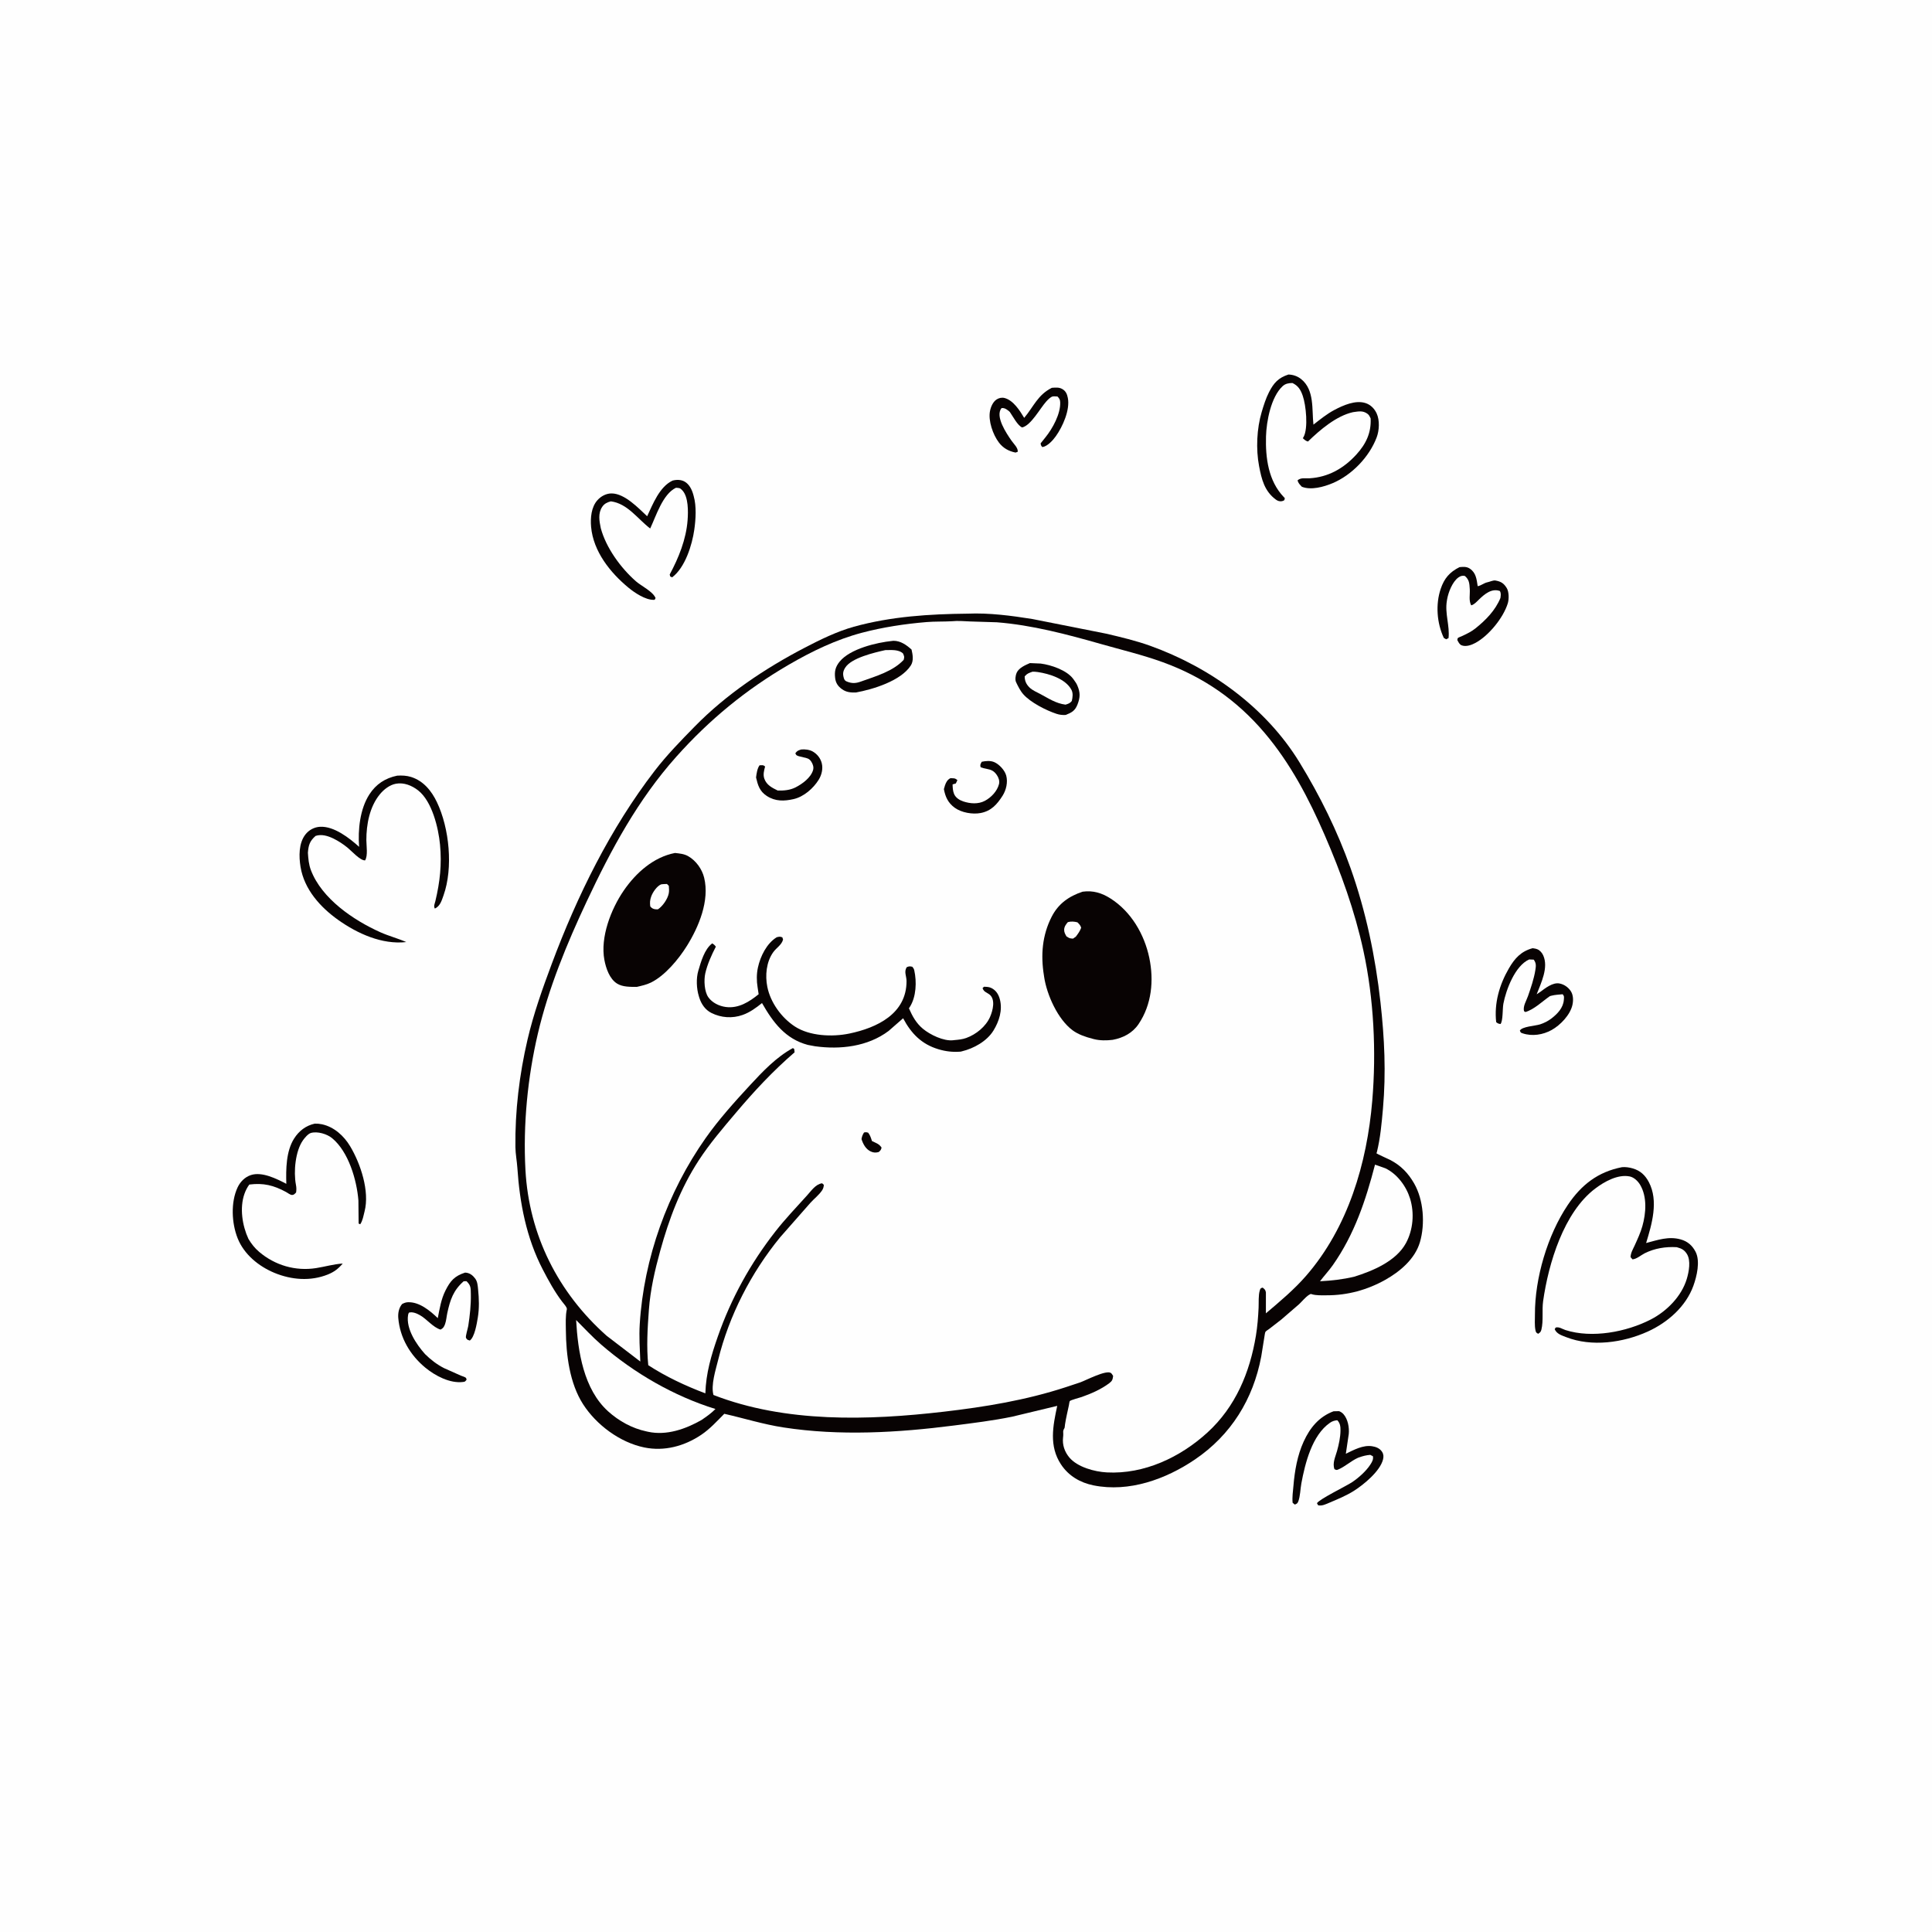 <svg version="1.1" xmlns="http://www.w3.org/2000/svg" style="display: block;" viewBox="0 0 2048 2048" width="1024" height="1024">
<path transform="translate(0,0)" fill="rgb(254,254,254)" d="M -0 -0 L 2048 0 L 2048 2048 L -0 2048 L -0 -0 z"/>
<path transform="translate(0,0)" fill="rgb(8,3,3)" d="M 1114.99 411.09 C 1118.83 410.882 1122.39 410.359 1125.86 412.276 C 1129.77 414.436 1131.14 417.669 1131.96 421.856 C 1134.43 434.486 1126.5 452.215 1119.25 462.369 C 1116.14 466.732 1110.53 473.019 1105 473.947 C 1103.47 472.399 1103.48 472.167 1103.09 470 L 1108.29 463.5 C 1115.73 454.298 1124.32 438.772 1123.85 426.5 C 1123.74 423.545 1122.95 422.389 1120.98 420.31 C 1119.5 420.291 1117.42 419.981 1116 420.246 C 1113.62 420.693 1110.7 423.81 1109.1 425.569 C 1102.53 432.815 1092.88 451.018 1083.5 453.116 C 1078.66 451.072 1073.72 441.374 1070.53 436.8 C 1069.73 436.001 1069.54 435.765 1068.5 435.014 C 1066.13 433.305 1064.55 432.248 1061.69 432.617 C 1054.49 441.222 1067.03 459.66 1072.35 467.279 C 1074.76 470.718 1079.26 474.718 1078.86 478.898 L 1076.5 479.746 C 1069.17 478.229 1063.36 475.032 1058.79 468.985 C 1052.6 460.794 1047.4 446.022 1049.45 435.68 C 1050.33 431.203 1052.58 425.876 1056.61 423.335 C 1059.11 421.759 1062.14 421.164 1065 421.938 C 1074.24 424.438 1081.05 435.225 1085.69 442.971 C 1095.81 430.9 1099.96 418.655 1114.99 411.09 z"/>
<path transform="translate(0,0)" fill="rgb(8,3,3)" d="M 1547.18 601.176 C 1551.11 600.846 1554.63 600.476 1558.06 602.768 C 1564.73 607.226 1565.28 614.129 1566.41 621.382 C 1570.09 620.786 1573.01 617.983 1576.76 617.227 C 1579.29 616.717 1582.84 614.93 1585.24 615.364 C 1591.08 616.419 1594.14 618.284 1597.28 623.5 C 1599.64 627.424 1599.65 635.219 1598.33 639.523 C 1593.6 654.905 1578.12 673.878 1564.04 681.496 C 1559.91 683.731 1554.14 685.835 1549.5 684.112 C 1547.06 683.207 1546 680.644 1544.84 678.5 C 1545.02 677.792 1544.92 676.951 1545.37 676.375 C 1545.83 675.778 1549.69 674.331 1550.5 673.951 C 1555.26 671.707 1559.87 669.46 1564 666.15 C 1575.03 657.313 1585.08 647.096 1590.51 633.918 C 1590.85 631.151 1591.34 629.075 1589.95 626.5 C 1581.15 623.305 1573.52 629.931 1567.55 635.731 C 1565.27 637.938 1562.57 641.035 1559.5 641.671 C 1556.77 636.454 1558.4 630.262 1558.02 624.5 C 1557.63 618.437 1557.51 614.514 1552.76 610.5 C 1550.13 610.009 1548.17 610.557 1546 612.105 C 1539.64 616.649 1535.3 627.861 1534 635.301 L 1533.73 637 C 1531.47 650.343 1536.99 663.553 1535.5 676.42 L 1533 677.669 L 1530.5 676.229 C 1523.11 660.483 1521.63 640.697 1527.19 624.238 C 1530.96 613.064 1536.68 606.422 1547.18 601.176 z"/>
<path transform="translate(0,0)" fill="rgb(8,3,3)" d="M 1624.67 1005.13 C 1626.36 1005.38 1628.2 1005.64 1629.78 1006.31 C 1632.48 1007.46 1634.66 1010.07 1635.85 1012.68 C 1641.72 1025.62 1633.63 1041.87 1628.93 1054 L 1632.6 1051.56 C 1638.06 1047.53 1645.95 1041.12 1653.2 1042.54 C 1658.01 1043.49 1662.31 1046.47 1665.03 1050.53 C 1667.86 1054.76 1667.9 1060.59 1666.81 1065.41 C 1664.44 1075.86 1654.01 1086.75 1644.78 1091.86 C 1635.6 1096.95 1624.19 1098.78 1614.03 1095.37 C 1611.64 1094.57 1612.15 1094.55 1611.1 1092.5 C 1613.37 1088.12 1627.35 1087.53 1632.5 1085.88 C 1636.69 1084.54 1641.13 1082.31 1644.62 1079.61 C 1651.01 1074.68 1657.1 1068.35 1657.73 1059.95 C 1657.93 1057.13 1658.32 1056.06 1656.5 1053.94 C 1652.56 1054.33 1648.31 1054.49 1644.48 1055.51 L 1642.98 1055.93 C 1634.93 1061.48 1626.4 1069.97 1617 1072.81 L 1615.5 1071.83 C 1614.24 1066.55 1617.98 1060.94 1619.71 1055.97 C 1622.71 1047.31 1626.07 1037.56 1627.51 1028.52 C 1628.24 1023.96 1628.59 1021.07 1625.83 1017.26 L 1621 1017.06 C 1606.03 1023.61 1596.44 1049.26 1593.64 1064 C 1592.64 1069.28 1593.33 1082.04 1590.63 1085.5 C 1588.49 1085.22 1587.65 1084.91 1586.01 1083.5 C 1583.79 1063.4 1589.41 1043.89 1599.5 1026.51 C 1605.71 1015.8 1612.47 1008.38 1624.67 1005.13 z"/>
<path transform="translate(0,0)" fill="rgb(8,3,3)" d="M 492.997 1349.01 L 494.594 1349.17 C 498.541 1349.77 501.506 1352.31 503.795 1355.43 C 506.114 1358.6 506.385 1362.72 506.767 1366.5 C 507.796 1376.66 508.173 1386.65 506.486 1396.77 C 505.422 1403.15 503.149 1417.38 498 1421.05 L 495.5 1420.16 C 494.972 1419.44 494.147 1418.86 493.917 1418 C 493.424 1416.16 496.017 1407.93 496.385 1405.5 C 498.08 1394.33 499.33 1383.19 499.106 1371.88 C 498.976 1365.34 499.26 1362.7 494.5 1358.1 L 491.5 1358.2 C 480.532 1367.83 477.187 1377.91 474.176 1391.78 C 473.358 1395.55 473.083 1399.89 471.804 1403.5 C 470.727 1406.53 469.79 1408.02 467 1409.43 C 459.035 1407.08 452.571 1398.36 445.165 1394.16 C 441.836 1392.27 437.319 1390.31 433.5 1391.44 C 432.98 1392.48 432.792 1392.69 432.58 1394 C 430.211 1408.57 441.409 1425.16 450.581 1435.41 C 456.478 1441.25 463.226 1446.48 470.65 1450.24 L 488.363 1458.15 C 489.651 1458.71 492.904 1459.62 493.811 1460.5 C 494.327 1461 494.347 1461.83 494.615 1462.5 C 493.038 1464.34 493.41 1464.63 490.814 1464.95 C 476.93 1466.68 461.273 1458.33 450.941 1449.83 C 434.763 1436.51 423.89 1418.07 422.182 1397.01 C 421.767 1391.89 422.861 1386.26 426.28 1382.3 C 428.406 1381.22 430.052 1380.52 432.467 1380.42 C 444.545 1379.96 455.932 1389.45 464.07 1397.28 C 466.007 1387.31 467.596 1377.16 472.218 1368 C 477.412 1357.7 481.832 1352.63 492.997 1349.01 z"/>
<path transform="translate(0,0)" fill="rgb(8,3,3)" d="M 1413.59 1496.02 L 1419.5 1495.88 C 1421.47 1496.72 1422.86 1497.59 1424.26 1499.21 C 1428.85 1504.53 1430.38 1513.18 1429.75 1520.03 L 1426.65 1541.03 C 1435.14 1536.94 1444.8 1531.61 1454.45 1533.06 C 1458.59 1533.69 1462.72 1535.3 1465.06 1539 C 1466.71 1541.6 1466.79 1544.1 1466.09 1547 C 1463.04 1559.45 1445.63 1573.78 1435.03 1580.46 C 1427.06 1585.48 1418.05 1589.2 1409.39 1592.85 C 1405.6 1594.44 1401.48 1596.6 1397.3 1595.68 L 1396.03 1593.5 C 1398.19 1589.33 1427.3 1575.17 1433.16 1571.25 C 1440.12 1566.61 1447.98 1559.65 1452.55 1552.64 C 1454.46 1549.7 1456 1547.13 1455.35 1543.67 L 1452.5 1542.2 C 1448.28 1542.56 1444.79 1543.43 1440.8 1544.86 L 1439.47 1545.34 C 1432.05 1548.69 1425.77 1554.74 1418.56 1557.74 C 1416.45 1558.62 1416.57 1558.18 1414.59 1557.4 C 1412.2 1550.92 1415.56 1544.47 1417.36 1537.95 C 1419.25 1531.09 1420.86 1523.76 1420.97 1516.61 C 1421.04 1512.31 1420.67 1508.61 1417.56 1505.5 C 1414.59 1505.84 1412.39 1506.45 1409.89 1508.16 C 1390.86 1521.22 1383.47 1551.12 1379.5 1572.41 C 1378.41 1578.28 1378.32 1586.04 1376.26 1591.5 C 1375.4 1593.79 1374.55 1594.14 1372.5 1594.9 L 1370.23 1593 C 1369.63 1587.05 1370.59 1581.06 1371.09 1575.13 C 1372.41 1559.22 1375.25 1542.74 1381.94 1528.12 C 1388.66 1513.43 1398.2 1501.8 1413.59 1496.02 z"/>
<path transform="translate(0,0)" fill="rgb(8,3,3)" d="M 712.823 509.5 C 716.961 508.303 721.926 508.35 725.745 510.529 C 730.726 513.371 733.442 519.019 734.925 524.329 L 735.349 525.905 C 738.414 536.639 737.545 550.502 735.977 561.5 C 733.652 577.8 726.234 601.719 712.5 611.99 L 710.5 611.142 L 709.908 609 C 719.389 591.422 727.366 571.634 728.869 551.5 C 729.548 542.396 729.891 526.842 723.3 519.776 C 720.77 517.064 720.039 517.313 716.5 517.066 C 702.449 523.857 695.546 546.87 689.23 560.221 C 676.003 550.207 665.244 533.709 647.5 531.442 C 643.656 532.489 640.642 533.867 638.351 537.299 C 633.763 544.169 635.3 552.391 636.857 559.891 C 642.473 580.733 657.956 601.998 674.089 616.182 C 679.835 621.233 692.142 626.951 694.93 634 L 693.98 635.766 L 693.039 635.872 C 684.232 636.039 672.823 628.41 666.343 623.079 C 646.883 607.071 628.875 584.486 626.586 558.481 C 625.757 549.06 626.722 537.528 633.325 530.192 C 637.156 525.935 642.661 522.98 648.5 523.059 C 662.312 523.247 676.673 538.516 686.012 547.242 C 692.131 534.258 699.046 516.096 712.823 509.5 z"/>
<path transform="translate(0,0)" fill="rgb(8,3,3)" d="M 1365.77 397.02 C 1370.76 397.146 1375.44 398.769 1379.34 401.918 C 1393.64 413.445 1390.47 434.284 1392.31 450.124 C 1399.4 444.623 1406.45 438.843 1414.41 434.621 C 1423.82 429.626 1437.01 423.761 1447.68 427.334 C 1453.04 429.128 1457.09 433.29 1459.4 438.431 C 1462.65 445.645 1462.1 456.307 1459.33 463.641 C 1451.52 484.367 1432.98 503.633 1412.54 512.224 C 1403.23 516.139 1389.68 519.876 1380 515.97 C 1377.84 513.547 1376.19 512.329 1375.5 509.115 C 1379.31 506.045 1383.27 507.294 1388 507.02 C 1408.04 505.862 1424.46 496.474 1437.81 481.814 C 1448.03 470.577 1453.66 458.865 1452.93 443.5 C 1452.02 441.595 1451.33 439.924 1449.58 438.636 C 1444.53 434.911 1439.97 436.179 1434.23 436.908 C 1416.58 440.818 1399.18 455.732 1386.5 468.042 C 1383.9 467.316 1382.98 466.256 1381.06 464.5 L 1381.83 463.219 C 1386.92 453.938 1384.45 429.546 1380.95 419.5 C 1378.78 413.251 1376.11 408.818 1370 405.999 C 1365.99 406.065 1362.63 406.596 1359.57 409.427 C 1347.31 420.783 1342.48 446.599 1342.02 462.524 C 1341.37 485.239 1344.45 509.835 1360.95 526.983 L 1361.95 528 L 1361.5 530.138 C 1360.56 530.696 1360.17 531.017 1359 531.26 C 1356.62 531.756 1354.4 531.006 1352.55 529.647 C 1340.39 520.72 1337.36 508.171 1334.66 494 C 1331.25 476.152 1332.22 454.267 1337.44 436.773 C 1339.61 429.503 1341.81 422.35 1345.29 415.577 C 1350.27 405.888 1355.13 400.49 1365.77 397.02 z"/>
<path transform="translate(0,0)" fill="rgb(8,3,3)" d="M 333.635 1191.11 C 336.239 1191.03 338.757 1191.24 341.312 1191.79 C 354.149 1194.57 364.534 1204.03 371.14 1215.03 C 382.182 1233.42 392.033 1262.78 386.428 1284.25 C 385.225 1288.85 384.55 1293.78 381.853 1297.78 L 380.156 1297 L 379.931 1272.5 C 378.176 1250.82 369.497 1220.9 352.035 1206.5 C 346.694 1202.09 336.551 1198.99 329.582 1200.98 C 326.561 1201.85 323.029 1206.14 321.254 1208.61 C 313.051 1220.07 311.057 1242.16 313.694 1255.88 C 314.258 1258.81 314.307 1261.05 313.889 1264 C 312.49 1265.56 311.4 1266.92 309 1266.67 C 307.661 1266.53 304.514 1264.27 303.098 1263.5 C 290.069 1256.45 279.223 1253.78 264.28 1255.67 C 262.149 1258.46 260.303 1262.17 259.133 1265.5 C 253.864 1280.5 256.843 1299.18 263.327 1313.22 C 266.495 1318.52 269.95 1322.97 274.668 1326.99 C 291.476 1341.3 313.146 1347.64 334.948 1344.26 C 344.544 1342.77 353.537 1340.03 363.302 1339.4 C 358.604 1344.89 354.389 1348.24 347.528 1351.01 C 329.226 1358.37 309.018 1356.75 291.053 1349.34 C 274.307 1342.43 258.725 1329.76 251.913 1312.64 C 245.573 1296.71 244.451 1274.69 251.803 1258.82 C 254.601 1252.78 259.554 1247.71 265.982 1245.61 C 277.738 1241.76 293.183 1249.54 303.51 1254.9 C 303.076 1239.46 303.186 1220.45 311.748 1206.93 C 316.906 1198.79 324.232 1193.18 333.635 1191.11 z"/>
<path transform="translate(0,0)" fill="rgb(8,3,3)" d="M 420.984 822.232 C 425.864 821.915 430.964 822.113 435.663 823.586 C 448.852 827.718 457.404 838.293 463.143 850.292 C 476.359 877.927 480.498 919.978 470.176 949.096 C 468.208 954.648 466.577 960.509 461 963.131 C 459.389 960.547 460.828 958.084 461.509 955.229 C 466.383 934.803 468.433 916.289 466.439 895.316 C 464.754 877.593 457.976 849.297 443.136 837.767 C 436.572 832.667 428.087 829.211 419.656 830.79 C 413.005 832.035 406.921 836.817 402.726 841.909 C 391.832 855.132 388.325 873.759 388.353 890.546 C 388.363 896.491 390.167 907.078 387 912.044 C 381.81 912.3 372.93 902.255 368.46 898.609 C 363.91 894.898 358.79 891.499 353.506 888.924 C 347.653 886.072 340.835 883.982 334.5 886.114 C 328.239 891.65 327.027 895.96 326.382 903.963 C 326.789 910.311 327.299 916.392 329.585 922.406 C 341.11 952.719 374.786 975.52 403.28 988.261 C 412.255 992.274 421.693 994.678 430.648 998.626 C 404.983 1001.51 378.991 989.7 358.53 975.186 C 339.543 961.719 322.462 942.724 318.593 918.958 C 316.79 907.886 316.549 893.853 323.728 884.621 C 327.47 879.81 333.09 876.778 339.21 876.426 C 354.026 875.576 370.335 888.338 380.672 897.679 C 379.294 879.712 381.531 857.597 391.56 842.09 C 398.62 831.174 408.384 824.852 420.984 822.232 z"/>
<path transform="translate(0,0)" fill="rgb(8,3,3)" d="M 1719.4 1237.25 C 1723.12 1236.92 1727.09 1237.49 1730.67 1238.53 C 1738.81 1240.89 1744.02 1245.78 1747.89 1253.18 C 1758.3 1273.07 1751.08 1297.61 1744.95 1317.66 C 1757.25 1314.46 1768.72 1310.27 1781.5 1313.8 C 1788.81 1315.82 1793.89 1320.19 1797.38 1326.95 C 1802.55 1336.97 1798.63 1353.12 1795.05 1363.01 C 1787.03 1385.16 1767.59 1402.07 1746.57 1411.56 C 1720.41 1423.36 1687.22 1428 1660.19 1417.42 C 1655.32 1415.52 1650.22 1414.02 1648.04 1409 L 1649.1 1407.23 C 1652.87 1406.3 1655.93 1408.77 1659.43 1409.9 C 1687.53 1418.92 1724.05 1411.99 1749.87 1398.73 C 1766.74 1390.07 1782.51 1374.2 1788.06 1355.7 C 1790.3 1348.24 1792.59 1336.35 1788.21 1329.3 C 1785.64 1325.19 1782.76 1323.51 1778.17 1322.3 L 1777.16 1322.05 C 1765.54 1321.43 1754.04 1323.24 1743.52 1328.48 C 1739.56 1330.46 1734.91 1334.68 1730.5 1334.97 L 1728.45 1332.57 C 1728.67 1327.89 1730.97 1324.3 1732.86 1320.15 C 1735.85 1313.57 1739 1306.77 1740.97 1299.81 C 1744.87 1286.03 1746.16 1268.74 1738.65 1256.02 C 1736.33 1252.09 1732.15 1248 1727.51 1247.07 C 1714.9 1244.55 1700.66 1252.63 1691 1259.92 C 1657.57 1285.14 1641.45 1339.36 1635.79 1379.12 C 1634.39 1388.94 1636.26 1400 1633.94 1409.5 C 1633.39 1411.76 1632.43 1412.74 1630.5 1413.87 C 1628.47 1412.69 1628.17 1412.53 1627.65 1410.07 C 1626.58 1405.02 1627.11 1398.67 1627.09 1393.49 C 1626.96 1354.94 1640.42 1309.29 1661.94 1277.27 C 1676.32 1255.87 1693.97 1242.2 1719.4 1237.25 z"/>
<path transform="translate(0,0)" fill="rgb(8,3,3)" d="M 1025.82 650.5 C 1048.6 649.533 1071.87 652.605 1094.31 656.178 L 1172.76 671.75 C 1188.25 675.403 1204.2 679.167 1219.19 684.552 C 1282.72 707.381 1341.85 749.883 1377.42 807.969 C 1399.26 843.625 1417.64 880.79 1431.65 920.235 C 1447.96 966.171 1457.96 1014.1 1463.36 1062.45 C 1467.62 1100.66 1469.35 1136.88 1465.99 1175.22 C 1464.64 1190.55 1463.23 1206.45 1459.52 1221.41 C 1459.42 1221.82 1459.03 1222.26 1459.21 1222.64 C 1459.38 1223.03 1472.4 1228.96 1473.73 1229.64 C 1484.95 1235.42 1492.81 1243.64 1499.04 1254.5 C 1509.12 1272.05 1510.8 1297.46 1505.22 1316.62 C 1500.01 1334.51 1484.13 1347.86 1468.46 1356.67 C 1449.45 1367.36 1428.32 1373.12 1406.58 1373.06 C 1401.2 1373.04 1395.49 1373.45 1390.31 1371.87 L 1389.5 1371.6 L 1387.53 1372.63 C 1383.74 1375.12 1380.32 1379.44 1376.97 1382.61 L 1358.18 1398.82 L 1345.58 1408.59 C 1344.73 1409.24 1341.96 1410.96 1341.47 1411.74 C 1340.85 1412.72 1340.47 1416.34 1340.24 1417.57 L 1336.96 1438 C 1328.44 1483.19 1304.99 1521.17 1266.65 1547.14 C 1235.76 1568.07 1196.77 1582.12 1159.25 1574.57 C 1145.03 1571.71 1132.76 1564.56 1124.67 1552.29 C 1111.83 1532.79 1116.12 1511.68 1120.7 1490.28 L 1072.76 1501.79 C 1052.28 1505.97 1031.83 1508.45 1011.13 1511.11 C 951.623 1518.74 890.071 1522.33 830.47 1513.14 C 809.063 1509.84 788.81 1503.46 767.79 1498.68 C 759.912 1506.61 752.623 1514.73 743.289 1521 C 725.5 1532.96 704.204 1538.74 682.908 1534.35 C 657.171 1529.04 632.243 1510.49 618.154 1488.63 C 603.761 1466.31 600.075 1436.1 599.838 1410.06 C 599.771 1402.72 599.311 1395.04 600.885 1387.84 C 601.311 1385.88 597.14 1381.46 595.774 1379.65 C 587.879 1369.22 581.32 1357.25 575.307 1345.63 C 557.921 1312.06 550.905 1275.34 548.426 1238 C 547.938 1230.64 546.456 1223.39 546.358 1216 C 545.855 1177.99 550.554 1139.05 559.192 1102.04 C 565.622 1074.49 575.046 1048.06 584.931 1021.61 C 611.894 949.478 646.966 878.179 694.094 816.951 C 706.869 800.354 721.782 785.095 736.429 770.141 C 769.907 735.964 810.911 708.538 853.209 686.51 C 869.5 678.027 887.416 669.281 905.158 664.356 C 944.466 653.445 985.271 650.903 1025.82 650.5 z"/>
<path transform="translate(0,0)" fill="rgb(254,254,254)" d="M 1457.57 1234.57 L 1468.54 1238.43 C 1481.08 1244.43 1490.67 1257.42 1494.72 1270.5 C 1499.46 1285.8 1498.02 1303.52 1490.43 1317.62 C 1480.07 1336.89 1455.1 1347.31 1435.39 1353.4 C 1423.16 1356.27 1411.81 1357.51 1399.26 1358.19 C 1403.67 1352.34 1408.74 1346.97 1412.94 1340.97 C 1435.75 1308.42 1447.67 1272.64 1457.57 1234.57 z"/>
<path transform="translate(0,0)" fill="rgb(254,254,254)" d="M 610.715 1399.31 C 619.392 1407.97 628.003 1417.29 637.262 1425.31 C 672.197 1455.58 714.271 1479.9 758.402 1493.6 C 753.972 1498.14 748.967 1501.57 743.78 1505.17 C 726.796 1514.86 706.662 1522.01 686.914 1517.72 L 685 1517.29 C 670.074 1514.11 656.085 1506.38 644.769 1496.2 C 618.631 1472.68 612.598 1432.72 610.715 1399.31 z"/>
<path transform="translate(0,0)" fill="rgb(254,254,254)" d="M 1008.94 658.551 C 1015.79 657.891 1021.72 658.5 1028.5 658.769 L 1056.7 659.649 C 1093.8 662.54 1131.05 672.424 1166.76 682.592 C 1188.64 688.825 1211.13 694.164 1232.52 701.927 C 1275.36 717.472 1310.83 741.916 1340.37 776.702 C 1367.87 809.081 1387.39 846.446 1404.22 885.226 C 1421.34 924.678 1436.08 965.519 1445.23 1007.61 C 1456.35 1058.77 1459.03 1114.64 1454.66 1166.77 C 1449.08 1233.24 1428.92 1301.33 1384.48 1352.45 C 1371.67 1367.18 1356.75 1379.62 1341.9 1392.2 L 1341.91 1370 C 1341.38 1367.11 1340.63 1366.73 1338.5 1364.92 C 1336.32 1365.53 1336.11 1365.6 1335.4 1367.99 C 1333.84 1373.24 1334.42 1380.72 1334.16 1386.24 C 1333.7 1396.11 1332.95 1405.94 1331.35 1415.7 C 1324.91 1454.92 1309.71 1491.3 1279.96 1518.5 C 1251.21 1544.79 1212.82 1562.93 1173.25 1560.81 C 1160.18 1560.11 1142.07 1555.19 1133.5 1544.94 C 1128.54 1539 1126 1531.62 1126.88 1523.87 C 1127.02 1522.58 1127.16 1521.49 1127.11 1520.18 C 1127.02 1518.07 1126.75 1516.94 1127.74 1514.97 C 1128.73 1513.01 1128.45 1514.29 1128.73 1512.08 L 1128.96 1510 C 1129.96 1503.25 1131.65 1496.46 1133.05 1489.78 C 1133.18 1489.19 1133.67 1485.65 1134 1485.24 C 1135 1484.03 1144.28 1481.7 1146.55 1480.9 C 1156.61 1477.37 1167.37 1472.68 1175.91 1466.21 C 1179.06 1463.83 1179.48 1462.36 1179.96 1458.5 C 1179.14 1457.45 1178.63 1456.06 1177.5 1455.35 C 1172.33 1452.06 1151.29 1463.12 1145.19 1465.34 L 1129.74 1470.47 C 1087.68 1484.24 1044.41 1491.35 1000.54 1496.45 C 920.487 1505.75 832.707 1508.43 756.292 1478.73 C 753.421 1468.12 758.621 1452.35 761.259 1441.63 C 772.859 1394.48 796.243 1349.05 827.011 1311.52 L 859.141 1274.96 C 863.085 1270.62 868.249 1266.67 871.469 1261.79 C 872.737 1259.87 873.103 1258.26 873.32 1256 L 871.5 1254.34 C 864.766 1255.11 859.911 1262.36 855.536 1267.17 C 844.222 1279.71 832.316 1292.14 821.926 1305.45 C 795.516 1339.26 775.05 1376.29 760.909 1416.8 C 753.905 1436.86 748.351 1455.6 747.708 1477.01 C 726.892 1469.15 705.861 1459.36 687.188 1447.17 C 685.189 1427.54 686.403 1408.22 687.834 1388.6 C 689.39 1367.26 694.193 1346.43 699.877 1325.87 C 709.248 1291.97 721.35 1259.76 740.65 1230.11 C 752.36 1212.11 766.233 1195.97 780.058 1179.63 C 799.741 1156.36 819.206 1135.45 842.297 1115.5 L 841.912 1112 L 840.5 1111.01 C 822.826 1120.57 808.255 1136.06 794.741 1150.67 C 778.579 1168.14 761.795 1186.86 748.092 1206.3 C 707.712 1263.61 682.424 1333.75 678.138 1403.9 C 677.341 1416.94 678.248 1430.24 678.757 1443.29 L 643.116 1416.02 C 591.675 1370.35 560.734 1309.23 556.986 1240.09 C 554.394 1192.28 559.283 1141.97 570.229 1095.37 C 581.468 1047.52 600.958 1000.17 621.837 955.755 C 647.774 900.58 676.111 847.832 716.985 802.068 C 751.966 762.902 791.035 730.781 836.449 704.438 C 860.742 690.346 886.403 677.956 913.665 670.743 C 935.868 664.869 959.314 661.316 982.177 659.421 C 991.035 658.686 1000.04 659.054 1008.94 658.551 z"/>
<path transform="translate(0,0)" fill="rgb(8,3,3)" d="M 915.886 1200.5 C 917.892 1200.07 918.311 1200.11 920.284 1200.69 C 922.182 1203.18 922.984 1205.38 923.927 1208.35 L 924.281 1209.5 L 928.431 1211.5 C 931.343 1212.89 932.658 1213.85 934.5 1216.48 C 933.839 1219.11 933.509 1219.33 931.5 1221.2 C 928.482 1222.02 926.097 1222.01 923.18 1220.68 C 917.822 1218.26 914.923 1212.84 913.231 1207.5 C 913.701 1204.56 914.392 1202.99 915.886 1200.5 z"/>
<path transform="translate(0,0)" fill="rgb(8,3,3)" d="M 1040.68 807.5 C 1044.99 806.598 1049.93 806.115 1054.07 807.944 C 1059.29 810.254 1065.08 816.468 1066.62 822.11 C 1068.55 829.142 1066.6 837.509 1062.78 843.5 C 1056.92 852.692 1050.72 859.692 1039.52 861.837 C 1030.91 863.485 1019.2 861.4 1012.18 856.338 C 1005.02 851.169 1002.14 844.876 1000.56 836.514 L 1001.72 832.52 C 1002.8 829.305 1004.36 826.436 1007.5 824.907 C 1010.92 825.105 1012.33 824.585 1014.87 827 L 1013.21 830.5 L 1009.8 831.5 C 1009.86 834.845 1010.04 838.354 1011.31 841.5 C 1012.96 845.593 1017.04 848.169 1021.07 849.519 C 1028.4 851.98 1037 852.644 1044 848.911 C 1050.72 845.331 1057.05 838.712 1058.98 831.182 C 1059.84 827.822 1058.55 824.279 1056.64 821.5 C 1053.72 817.233 1050.79 815.937 1045.88 815.005 C 1043.59 814.571 1041.66 814.126 1039.5 813.282 C 1038.77 810.424 1039.33 810.183 1040.68 807.5 z"/>
<path transform="translate(0,0)" fill="rgb(8,3,3)" d="M 849.233 794.5 C 853.019 794.045 858.147 794.696 861.507 796.604 C 866.288 799.319 869.836 803.846 871.136 809.188 C 872.558 815.032 870.985 821.484 867.884 826.501 C 862.158 835.765 851.972 844.64 841.259 847.076 C 831.224 849.358 821.847 849.639 812.798 843.72 C 805.227 838.768 803.38 832.427 801.448 824.172 C 801.973 820.039 802.679 814.676 805.149 811.26 C 807.903 811.205 808.848 810.612 811.046 812.5 C 809.907 816.822 808.679 821.116 810.247 825.5 C 812.657 832.239 818.431 835.038 824.392 837.995 C 830.795 838.215 837.525 837.605 843.315 834.649 C 850.542 830.96 859.417 824.477 861.861 816.422 C 862.83 813.231 861.72 810.057 859.988 807.366 C 857.819 803.996 855.338 803.602 851.646 802.805 L 846.647 801.573 C 844.254 800.734 844.104 800.696 843.088 798.5 C 845.247 795.647 845.966 795.637 849.233 794.5 z"/>
<path transform="translate(0,0)" fill="rgb(8,3,3)" d="M 1091.76 702.898 L 1103.22 703.397 C 1114.34 704.862 1130.75 710.398 1137.62 719.62 L 1138.5 720.852 C 1139.84 722.686 1141.04 724.398 1141.96 726.5 C 1145.25 734.06 1145.15 739.182 1142.19 746.783 C 1139.58 753.482 1136.06 755.33 1129.69 757.886 C 1126.19 758.057 1123.2 757.753 1119.85 756.648 C 1108.99 753.062 1092.54 744.722 1084.86 736.084 C 1081.49 732.3 1079.24 727.633 1077.07 723.104 C 1075.84 720.543 1076.49 715.93 1077.64 713.306 C 1080 707.932 1086.74 705.104 1091.76 702.898 z"/>
<path transform="translate(0,0)" fill="rgb(254,254,254)" d="M 1094.53 712.017 C 1096.46 711.97 1098.31 712.122 1100.22 712.409 C 1112.26 714.219 1129.6 719.555 1135.76 731.22 C 1137.68 734.863 1137.06 739.169 1136.17 743 C 1134.25 745.563 1132.4 746.031 1129.5 746.958 C 1119.38 745.679 1111.7 740.477 1102.92 735.768 C 1099.15 733.746 1094.45 731.838 1091.39 728.839 C 1087.89 725.389 1086.24 721.878 1086.2 717 C 1088.93 713.762 1090.63 713.479 1094.53 712.017 z"/>
<path transform="translate(0,0)" fill="rgb(8,3,3)" d="M 945.915 679.392 L 947.084 679.277 C 954.602 679.192 960.971 683.75 966.277 688.559 C 967.523 693.922 968.711 700.412 965.53 705.385 C 955.067 721.743 925.342 730.789 907.248 734.081 C 901.722 734.203 897.17 733.862 892.571 730.577 C 888.318 727.54 885.923 724.01 885.287 718.803 C 884.426 711.755 885.544 706.858 890.103 701.283 C 901.134 687.792 929.076 681.1 945.915 679.392 z"/>
<path transform="translate(0,0)" fill="rgb(254,254,254)" d="M 938.431 689.146 L 944.992 689.04 C 949.048 689.116 954.382 689.755 957.284 692.768 C 958.578 696.013 958.861 696.187 957.917 699.5 C 946.556 711.658 928.427 716.81 913.223 722.25 C 907.664 724.336 903.469 724.802 897.769 722.5 C 895.848 721.724 895.048 720.751 894.487 718.781 C 893.251 714.441 893.502 711.705 895.928 707.795 C 902.396 697.368 926.904 691.746 938.431 689.146 z"/>
<path transform="translate(0,0)" fill="rgb(8,3,3)" d="M 823.378 993.5 C 826.212 992.885 826.702 992.597 829.353 993.648 L 830.067 996 C 828.593 1001.69 823.066 1004.63 819.664 1009.37 C 812.283 1019.64 810.966 1034.06 813.388 1046.11 C 816.728 1062.72 828.428 1078.86 842.497 1088.06 C 858.289 1098.38 882.317 1099.37 900.395 1095.6 C 929.621 1089.5 961.042 1074.64 960.967 1040 C 960.955 1034.68 958.027 1030.05 961.201 1025.23 C 963.903 1024.19 964.246 1024.21 967.089 1024.79 C 968.112 1025.97 968.808 1027.01 969.155 1028.57 C 971.85 1040.64 971.31 1056.61 964.434 1067.44 L 963.497 1068.84 C 967.173 1077.21 971.135 1084.54 978.305 1090.52 C 985.926 1096.87 1000.29 1103.83 1010.34 1102.71 L 1011.5 1102.56 C 1015.79 1102.19 1020.13 1101.79 1024.22 1100.32 C 1034.66 1096.56 1044.97 1088.27 1049.49 1078 C 1052.42 1071.33 1055.66 1059.03 1048.54 1053.94 C 1045.38 1051.68 1043.01 1051.49 1041.55 1047.5 L 1043 1046 C 1045.71 1046.04 1048.34 1046.09 1050.84 1047.31 C 1055.92 1049.8 1058.58 1054.22 1059.93 1059.47 C 1062.87 1070.84 1059.14 1082.6 1053.14 1092.38 C 1046.18 1103.72 1032.25 1111.43 1019.62 1114.46 L 1018.22 1114.79 C 1010 1115.41 1002.7 1114.62 994.774 1112.24 C 976.85 1106.88 965.867 1095.5 957.352 1079.4 L 941.968 1092.85 C 919.795 1109.52 890.687 1112.77 864 1109.08 L 856.365 1107.66 C 832.484 1101.29 819.492 1083.82 807.758 1063.28 C 801.424 1068.38 794.964 1073.13 787.223 1075.88 C 776.309 1079.76 764.451 1078.95 754.07 1073.74 C 747.627 1070.51 743.498 1064.47 741.321 1057.71 L 740.802 1056 C 738.3 1047.9 737.838 1037.1 740.262 1028.94 C 743.032 1019.61 746.75 1006.1 755 1000.02 C 756.703 1001.06 757.648 1001.89 758.836 1003.5 C 754.307 1012.25 749.786 1022.2 747.623 1031.85 C 746.023 1038.98 746.631 1051.14 750.843 1057.1 C 755.005 1062.99 762.348 1066.52 769.354 1067.45 C 782.801 1069.24 794.297 1061.98 804.189 1053.92 L 803.071 1046.5 C 801.946 1039.74 801.954 1032.42 803.415 1025.69 C 806.036 1013.64 812.696 1000.1 823.378 993.5 z"/>
<path transform="translate(0,0)" fill="rgb(8,3,3)" d="M 715.485 904.184 C 720.37 904.731 725.15 905.101 729.501 907.585 C 737.773 912.307 744.191 921.227 746.437 930.441 C 752.348 954.697 740.753 982.459 728.16 1002.67 C 719.508 1016.56 705.078 1034.11 690.105 1041.5 C 685.361 1043.85 680.146 1044.95 675.025 1046.15 C 668.254 1046.1 660.094 1046.36 654.156 1042.66 C 646.154 1037.68 642.367 1026.5 640.692 1017.64 C 636.126 993.49 647.737 963.64 661.176 944.05 C 674.083 925.235 692.715 908.603 715.485 904.184 z"/>
<path transform="translate(0,0)" fill="rgb(254,254,254)" d="M 700.67 937.5 C 702.723 937.096 704.909 937.15 707 937.058 L 708.975 939 C 709.171 941.652 709.442 944.337 708.928 946.969 C 707.754 952.974 702.534 960.537 697.5 963.893 L 695.5 963.937 C 692.677 963.767 691.075 962.922 689.312 960.885 C 688.792 956.916 688.937 954.156 690.285 950.378 C 691.955 945.698 696.213 939.5 700.67 937.5 z"/>
<path transform="translate(0,0)" fill="rgb(8,3,3)" d="M 1147.6 945.231 C 1158.67 943.694 1167.99 946.568 1177.28 952.49 C 1199.03 966.349 1213.06 990.356 1218.29 1015.3 C 1223.31 1039.27 1220.9 1064.96 1206.86 1085.67 C 1200.42 1095.16 1190.47 1100.24 1179.48 1102.27 C 1173.06 1103.07 1166.05 1103.12 1159.76 1101.55 L 1158 1101.08 C 1150.82 1099.26 1142.94 1096.58 1136.93 1092.11 C 1121.24 1080.43 1109.68 1054.53 1106.84 1035.64 L 1106.61 1034.04 C 1103.12 1012.46 1104.74 991.55 1114.79 971.834 C 1121.89 957.921 1133.1 950.046 1147.6 945.231 z"/>
<path transform="translate(0,0)" fill="rgb(254,254,254)" d="M 1131.97 977.5 C 1135.32 976.564 1138.8 976.839 1142.12 977.7 C 1143.99 979.573 1145.4 980.832 1146.08 983.5 C 1144.77 987.101 1142.77 989.765 1140.5 992.827 L 1137.5 994.963 C 1133.89 994.85 1133.4 994.469 1130.5 992.599 C 1129.19 990.304 1127.96 988.262 1128.05 985.5 C 1128.14 982.361 1129.98 979.726 1131.97 977.5 z"/>
</svg>